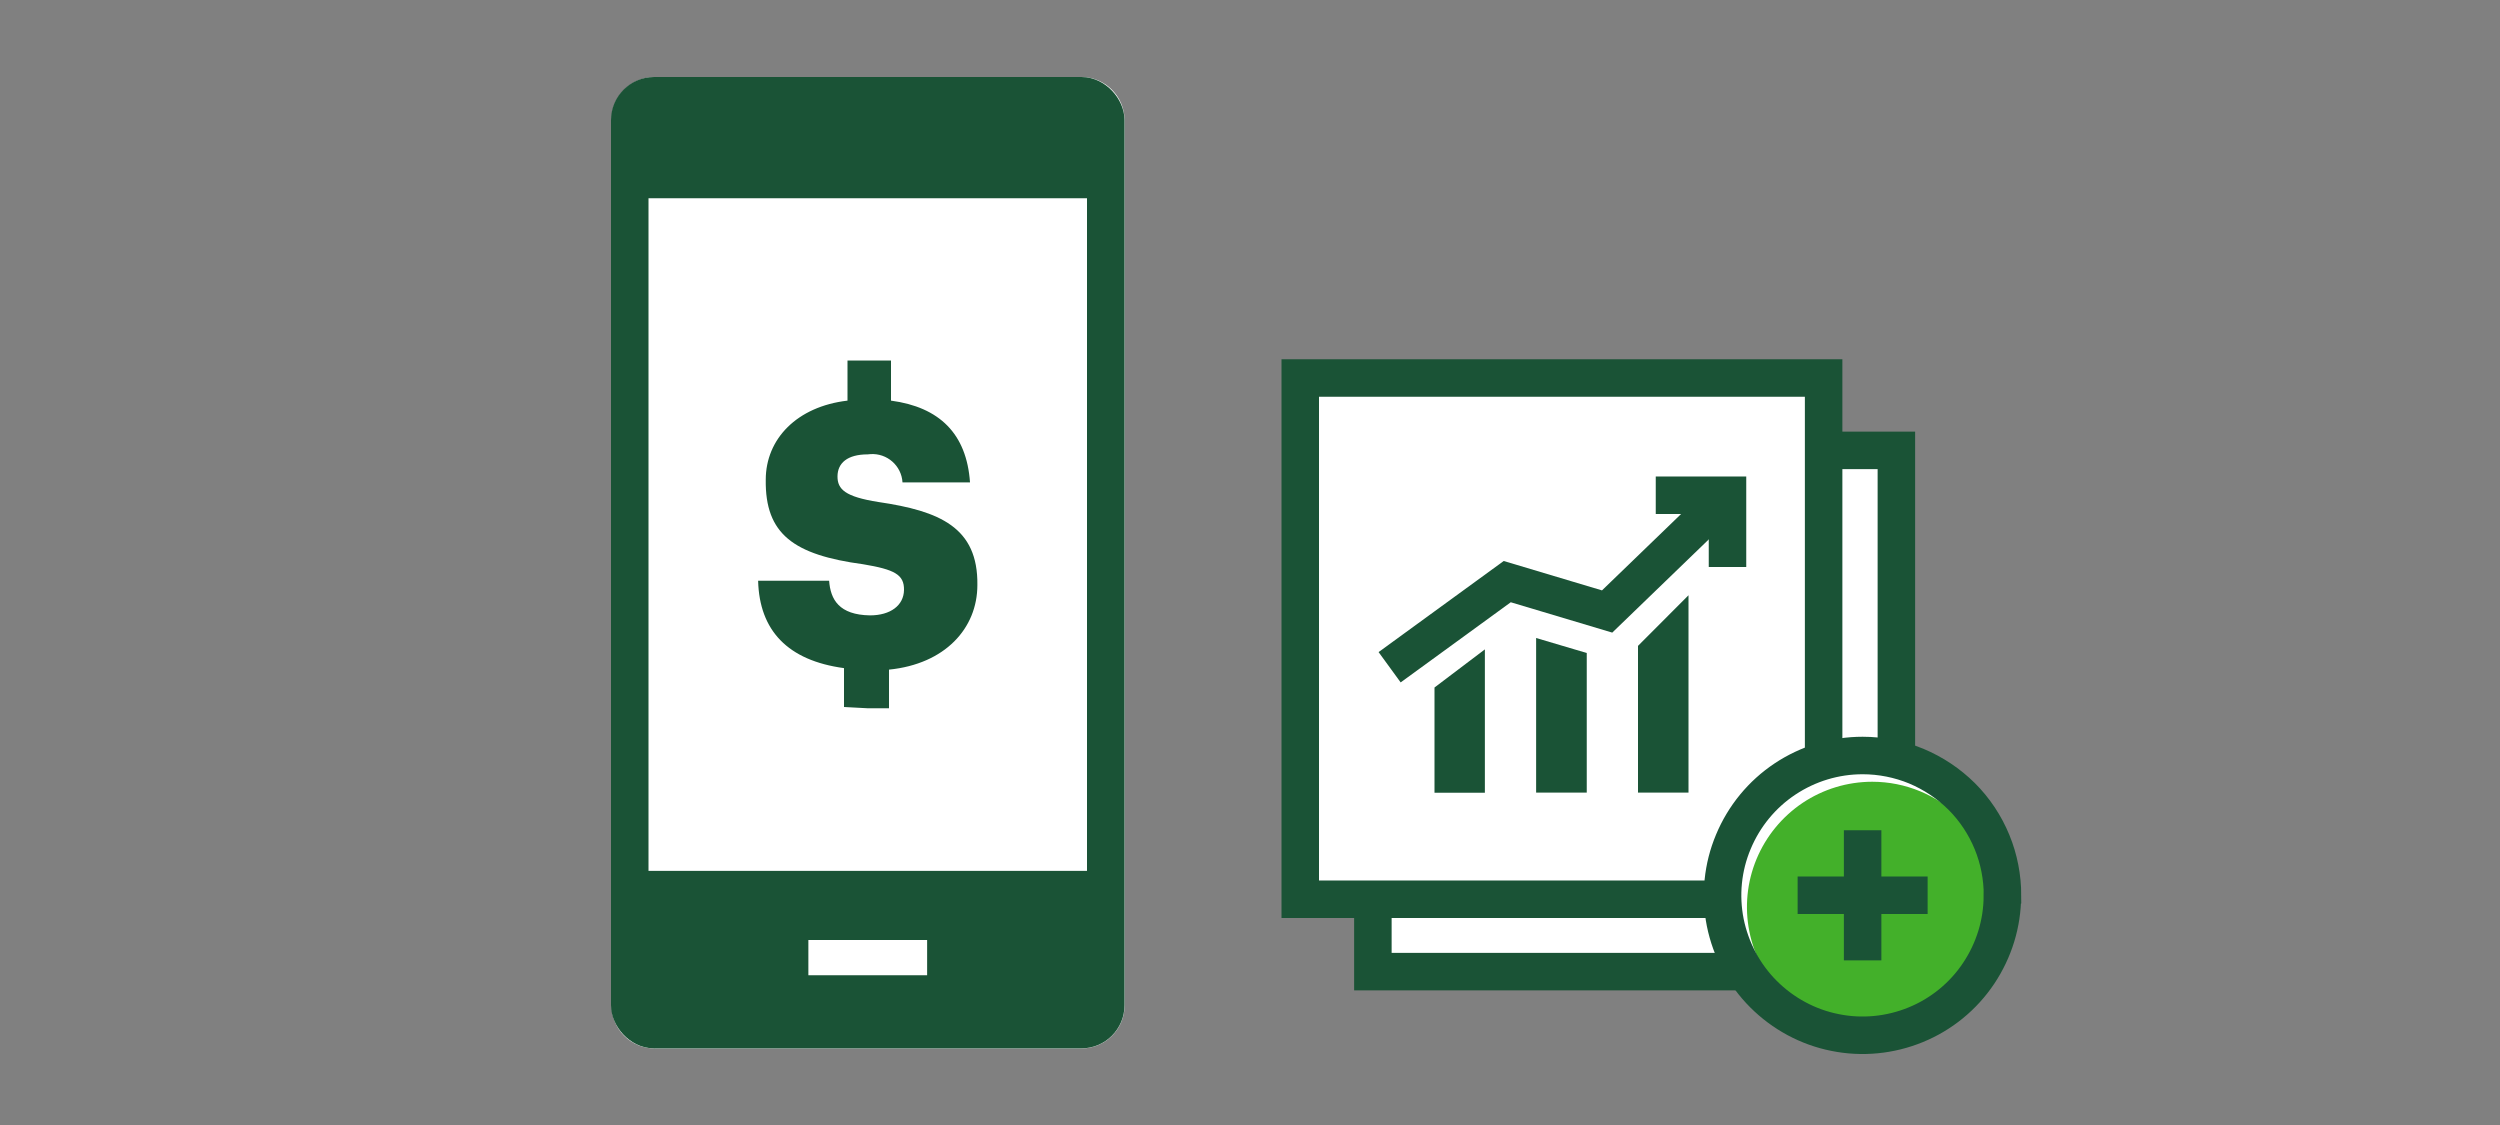 <?xml version="1.0" encoding="UTF-8"?><svg id="NOTES" xmlns="http://www.w3.org/2000/svg" viewBox="0 0 200 90"><rect x="0" y="0" width="200" height="90" fill="#808080" stroke="none"/><defs><style>.cls-1{fill:none;stroke:#1a5336;stroke-miterlimit:10;stroke-width:3px;}.cls-2{fill:#fff;}.cls-3{fill:#1a5336;}.cls-4{fill:#43b02a;}</style></defs><path class="cls-2" d="m89.97,9.62v70.81c0,1.91-1.55,3.45-3.46,3.45h-34.13c-1.91,0-3.45-1.54-3.46-3.45V9.62c0-1.91,1.55-3.45,3.46-3.46h34.18c1.89.03,3.4,1.57,3.41,3.46Z"/><path class="cls-3" d="m50.93,7.28h37.04c.31,0,.55.35.55.78h0v4.92h-38.14v-4.92c0-.43.25-.78.55-.78Z"/><path class="cls-3" d="m50.9,72.36h37.04c.31,0,.55.56.55,1.26h0v7.95h-38.14v-7.95c0-.69.25-1.26.55-1.26Z"/><rect class="cls-1" x="50.38" y="7.66" width="38.08" height="74.71" rx="1.95" ry="1.95"/><line class="cls-1" x1="50.38" y1="14.36" x2="88.47" y2="14.36"/><line class="cls-1" x1="50.38" y1="71.17" x2="88.47" y2="71.17"/><path class="cls-3" d="m67.52,56.58v-3.13c-4.5-.61-6.77-3.01-6.87-6.99h5.68c.11,1.51.8,2.73,3.27,2.77,1.64,0,2.7-.8,2.72-2.03s-.75-1.64-3.27-2.06c-5.56-.75-7.85-2.41-7.79-6.76,0-3.27,2.5-5.86,6.54-6.33v-3.21h3.48v3.21c3.88.52,6.05,2.65,6.32,6.54h-5.4c-.08-1.33-1.23-2.35-2.57-2.26-.07,0-.14.01-.21.02-1.64,0-2.41.7-2.42,1.75s.62,1.64,3.27,2.06c4.91.72,7.98,2.03,7.92,6.64,0,3.47-2.59,6.32-7.07,6.77v3.09h-1.73l-1.87-.1Z"/><rect class="cls-2" x="64.67" y="75.2" width="9.5" height="2.82"/><path class="cls-2" d="m145.89,30.24h-41.87v41.7h41.87V30.24Z"/><path class="cls-2" d="m145.89,36.03h5.82v41.7h-41.88v-5.79"/><path class="cls-1" d="m145.89,30.24h-41.87v41.7h41.87V30.24Z"/><path class="cls-1" d="m145.89,36.03h5.82v41.7h-41.88v-5.79"/><path class="cls-2" d="m160.19,71.66c0,2.21-.67,4.37-1.9,6.21-1.23,1.84-2.98,3.27-5.03,4.11-2.05.84-4.3,1.06-6.46.62-2.17-.43-4.16-1.51-5.72-3.07-1.56-1.56-2.62-3.56-3.06-5.73-.43-2.17-.21-4.42.65-6.46.85-2.04,2.28-3.79,4.13-5.02s4-1.88,6.21-1.88c1.47,0,2.93.29,4.29.85,1.36.57,2.59,1.39,3.64,2.43,1.04,1.04,1.86,2.28,2.42,3.64.56,1.36.84,2.82.84,4.29h0Z"/><path class="cls-4" d="m159.8,72.56c0,1.98-.59,3.92-1.69,5.57-1.1,1.65-2.67,2.93-4.5,3.69-1.83.76-3.84.95-5.79.57-1.95-.39-3.72-1.34-5.13-2.74-1.4-1.4-2.36-3.19-2.74-5.13-.39-1.94-.19-3.96.57-5.79.76-1.83,2.04-3.39,3.69-4.5,1.65-1.1,3.58-1.69,5.57-1.69,2.66,0,5.2,1.06,7.08,2.93,1.88,1.88,2.93,4.43,2.93,7.08Z"/><path class="cls-1" d="m160.19,71.66c0,2.21-.67,4.37-1.9,6.21-1.23,1.84-2.98,3.27-5.03,4.11-2.05.84-4.3,1.06-6.46.62-2.17-.43-4.16-1.51-5.72-3.07-1.56-1.56-2.62-3.56-3.06-5.73-.43-2.17-.21-4.42.65-6.46.85-2.04,2.28-3.79,4.13-5.02s4-1.88,6.21-1.88c1.47,0,2.93.29,4.29.85,1.36.57,2.59,1.39,3.64,2.43,1.04,1.04,1.86,2.28,2.42,3.64.56,1.36.84,2.82.84,4.29h0Z"/><path class="cls-1" d="m149.01,66.42v10.41"/><path class="cls-1" d="m154.21,71.62h-10.4"/><path class="cls-3" d="m114.76,55l4.03-3.05v11.47h-4.03v-8.41Zm8.13,8.41h4.05v-11.17l-4.05-1.2v12.37Zm8.14,0h4.05v-15.79l-4.04,4.05v11.75Z"/><polyline class="cls-1" points="111.17 53.38 120.58 46.53 128.57 48.92 138.2 39.62"/><polyline class="cls-1" points="132.46 39.62 138.2 39.62 138.2 45.36"/></svg>